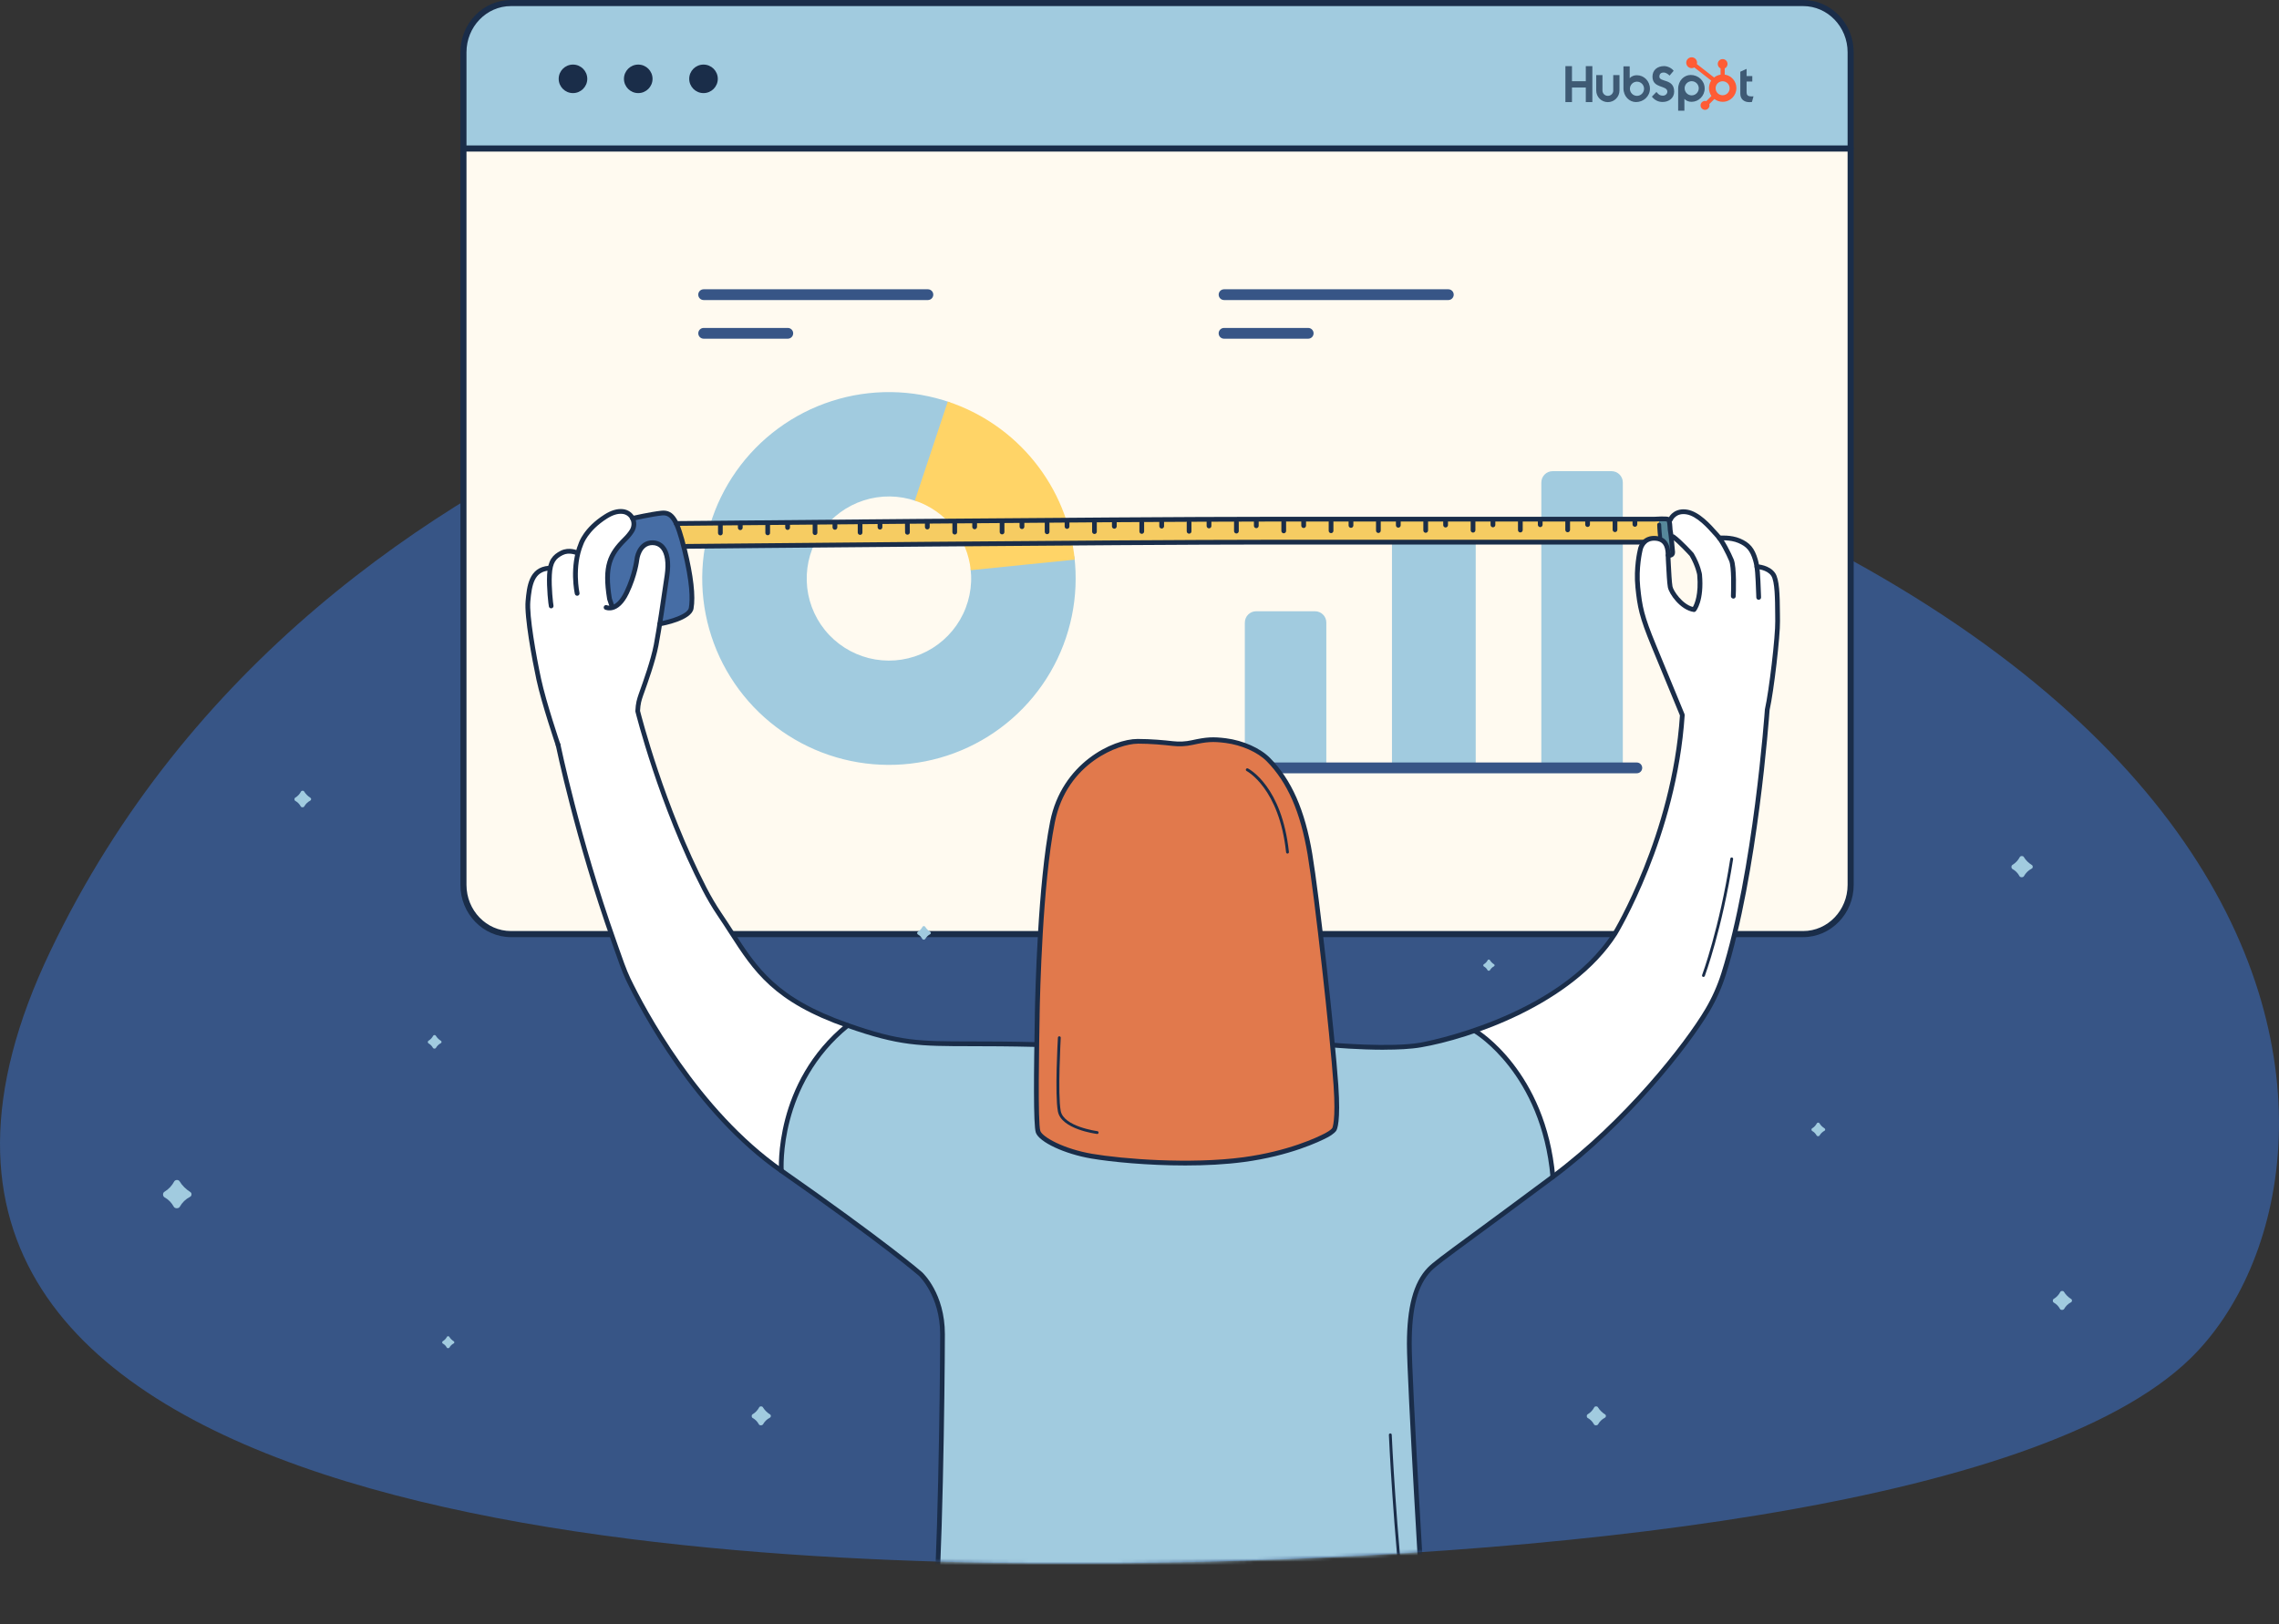<?xml version="1.0" encoding="UTF-8"?><svg id="Capa_2" xmlns="http://www.w3.org/2000/svg" xmlns:xlink="http://www.w3.org/1999/xlink" viewBox="0 0 719 512.5"><rect x="0" y="0" width="719" height="512.5" fill="#333333" stroke="none"/><defs><style>.cls-1{fill:#e1794c;}.cls-1,.cls-2,.cls-3,.cls-4,.cls-5,.cls-6,.cls-7,.cls-8,.cls-9,.cls-10,.cls-11,.cls-12,.cls-13{stroke-width:0px;}.cls-2{fill:#466da5;}.cls-3{fill:#ff5c35;}.cls-4{fill:none;}.cls-5{fill:#3e5a74;}.cls-6{fill:#56889b;}.cls-7{fill:#ffd467;}.cls-8{fill:#f6cc62;}.cls-9{fill:#1a2d49;}.cls-14{clip-path:url(#clippath);}.cls-10{fill:#375586;}.cls-11{fill:#fff;}.cls-15{mask:url(#mask);}.cls-12{fill:#a1cbdf;}.cls-13{fill:#fffaf0;}</style><clipPath id="clippath"><rect class="cls-4" y=".28" width="719" height="512"/></clipPath><mask id="mask" x="0" y="95.36" width="718.99" height="417.14" maskUnits="userSpaceOnUse"><g id="mask0_684_804"><path class="cls-11" d="M319.59,95.36S102.28,119.42,15.84,300.25c-86.44,180.83,202.87,194.45,337.84,193.08,134.97-1.36,289.06-17.65,337.3-64.56,60.1-58.44,58.78-265.04-371.39-333.42Z"/></g></mask></defs><g id="Capa_1-2"><g class="cls-14"><path class="cls-10" d="M319.59,95.36S102.28,119.42,15.84,300.25c-86.44,180.83,202.87,194.45,337.84,193.08,134.97-1.36,289.06-17.65,337.3-64.56,60.1-58.44,58.78-265.04-371.39-333.42Z"/><path class="cls-13" d="M568.87.96H161.2c-8.28,0-14.99,6.96-14.99,15.54v262.75c0,8.58,6.71,15.53,14.99,15.53h407.67c8.28,0,14.99-6.96,14.99-15.53V16.5c0-8.58-6.71-15.54-14.99-15.54Z"/><path class="cls-12" d="M146.5,46.87h437.36v-30.26c0-8.65-6.78-15.65-15.14-15.65H161.34c-8.42,0-15.22,7.1-15.14,15.8l.29,30.1h0Z"/><path class="cls-9" d="M583.86,47.83H146.2c-.53,0-.96-.43-.96-.96s.43-.96.96-.96h437.66c.53,0,.96.43.96.96s-.43.96-.96.96Z"/><path class="cls-9" d="M180.77,29.38c2.49,0,4.51-2.02,4.51-4.5s-2.02-4.5-4.51-4.5-4.51,2.02-4.51,4.5,2.02,4.5,4.51,4.5Z"/><path class="cls-9" d="M201.36,29.38c2.49,0,4.51-2.02,4.51-4.5s-2.02-4.5-4.51-4.5-4.51,2.02-4.51,4.5,2.02,4.5,4.51,4.5Z"/><path class="cls-9" d="M221.95,29.38c2.49,0,4.51-2.02,4.51-4.5s-2.02-4.5-4.51-4.5-4.51,2.02-4.51,4.5,2.02,4.5,4.51,4.5Z"/><path class="cls-9" d="M568.87,295.74H161.2c-8.8,0-15.95-7.4-15.95-16.49V16.5c0-9.1,7.16-16.5,15.95-16.5h407.67c8.8,0,15.95,7.4,15.95,16.5v262.75c0,9.09-7.16,16.49-15.95,16.49ZM161.2,1.92c-7.74,0-14.03,6.54-14.03,14.58v262.75c0,8.04,6.29,14.57,14.03,14.57h407.67c7.74,0,14.03-6.54,14.03-14.57V16.5c0-8.04-6.3-14.58-14.03-14.58H161.2Z"/><path class="cls-5" d="M500.3,20.87v4.76h-4.36v-4.76h-2.07v11.35h2.07v-4.6h4.36v4.6h2.07v-11.35h-2.07Z"/><path class="cls-5" d="M508.98,28.55c0,.94-.76,1.7-1.72,1.7s-1.7-.76-1.7-1.7v-4.86h-1.97v4.86c0,2.03,1.64,3.68,3.67,3.68s3.67-1.65,3.67-3.68v-4.86h-1.97v4.86h.02Z"/><path class="cls-5" d="M523.52,24.19c0-1.01.65-1.31,1.37-1.31.58,0,1.35.45,1.84.98l1.29-1.52c-.63-.86-1.94-1.48-3.01-1.48-2.13,0-3.67,1.25-3.67,3.32,0,3.84,4.69,2.63,4.69,4.76,0,.65-.63,1.25-1.37,1.25-1.17,0-1.54-.58-2.07-1.17l-1.44,1.48c.9,1.13,2.03,1.68,3.38,1.68,2.03,0,3.65-1.27,3.65-3.24.02-4.24-4.67-2.91-4.67-4.76"/><path class="cls-5" d="M552.52,30.41c-1.17,0-1.49-.49-1.49-1.27v-3.41h1.8v-1.72h-1.8v-2.28l-1.98.9v6.94c0,1.77,1.23,2.67,2.89,2.67.25,0,.59-.02.78-.06l.49-1.78c-.21,0-.45.02-.67.02"/><path class="cls-5" d="M516.45,23.74c-.96,0-1.66.28-2.3.92v-3.73h-1.97v6.91c0,2.58,1.86,4.37,3.97,4.37,2.34,0,4.39-1.81,4.39-4.23-.01-2.4-1.9-4.24-4.1-4.24M516.45,30.25c-1.23,0-2.23-1.01-2.23-2.24s1-2.24,2.23-2.24,2.23,1.01,2.23,2.24c-.01,1.23-1,2.24-2.23,2.24Z"/><path class="cls-5" d="M537.8,27.89c0-2.44-2.05-4.23-4.39-4.23-2.1,0-3.97,1.77-3.97,4.37v6.91h1.97v-3.73c.65.64,1.33.92,2.3.92,2.19-.02,4.1-1.85,4.1-4.25M535.94,27.86c0,1.23-1.01,2.24-2.23,2.24s-2.23-1.01-2.23-2.24,1-2.24,2.23-2.24,2.23,1.01,2.23,2.24Z"/><path class="cls-3" d="M544.13,23.56v-1.97c.52-.25.88-.76.88-1.38v-.04c0-.84-.68-1.52-1.51-1.52h-.04c-.84,0-1.52.68-1.52,1.52v.04c0,.61.37,1.13.88,1.38v1.97c-.76.12-1.48.43-2.05.9l-5.42-4.23c.04-.15.06-.28.06-.43,0-.94-.75-1.72-1.7-1.72s-1.72.76-1.72,1.7.75,1.73,1.7,1.73c.31,0,.6-.09.85-.23l5.33,4.15c-.45.68-.71,1.5-.71,2.38s.28,1.78.78,2.48l-1.61,1.62c-.12-.04-.27-.06-.41-.06-.78,0-1.41.64-1.41,1.41s.64,1.41,1.41,1.41,1.41-.64,1.41-1.41c0-.15-.02-.27-.06-.41l1.6-1.6c.74.55,1.64.88,2.62.88,2.4,0,4.32-1.94,4.32-4.33.02-2.14-1.56-3.94-3.65-4.25M543.47,30.06c-1.23,0-2.21-.98-2.21-2.21s.98-2.21,2.21-2.21,2.21.98,2.21,2.21-.98,2.21-2.21,2.21Z"/><path class="cls-10" d="M292.73,94.69h-70.73c-.95,0-1.71-.76-1.71-1.7s.76-1.7,1.71-1.7h70.73c.95,0,1.71.76,1.71,1.7s-.76,1.7-1.71,1.7Z"/><path class="cls-10" d="M248.53,106.89h-26.52c-.95,0-1.71-.76-1.71-1.7s.76-1.7,1.71-1.7h26.52c.95,0,1.71.76,1.71,1.7s-.76,1.7-1.71,1.7Z"/><path class="cls-10" d="M456.92,94.69h-70.73c-.95,0-1.71-.76-1.71-1.7s.76-1.7,1.71-1.7h70.73c.95,0,1.71.76,1.71,1.7s-.76,1.7-1.71,1.7Z"/><path class="cls-10" d="M412.71,106.89h-26.53c-.95,0-1.71-.76-1.71-1.7s.76-1.7,1.71-1.7h26.53c.95,0,1.71.76,1.71,1.7s-.76,1.7-1.71,1.7Z"/><path class="cls-12" d="M299.77,126.99c-12.09-4.19-25.21-4.34-37.38-.42-12.18,3.92-22.74,11.68-30.11,22.13-7.36,10.44-11.12,23-10.71,35.76.41,12.76,4.98,25.05,13,35,8.03,9.94,19.07,17.02,31.48,20.14,12.41,3.12,25.49,2.13,37.28-2.83,11.79-4.96,21.64-13.62,28.06-24.66,6.43-11.05,9.07-23.88,7.55-36.56l-32.73,3.93c.67,5.59-.5,11.24-3.33,16.1-2.83,4.86-7.17,8.67-12.36,10.86s-10.95,2.62-16.42,1.25c-5.46-1.38-10.33-4.49-13.86-8.87-3.53-4.38-5.55-9.79-5.72-15.41-.18-5.62,1.47-11.15,4.71-15.74,3.24-4.6,7.9-8.02,13.26-9.75,5.36-1.73,11.14-1.66,16.46.18l10.81-31.1h0Z"/><path class="cls-7" d="M339.07,176.6c-1.15-11.29-5.54-22-12.65-30.84-7.11-8.85-16.62-15.46-27.41-19.03l-10.39,31.25c4.75,1.58,8.94,4.49,12.07,8.38s5.06,8.61,5.57,13.58l32.8-3.33h0Z"/><path class="cls-12" d="M392.74,196.46c0-1.97,1.6-3.56,3.57-3.56h18.56c1.97,0,3.57,1.6,3.57,3.56v44.92h-25.71v-44.92h0Z"/><path class="cls-12" d="M439.15,170.08c0-1.97,1.6-3.56,3.57-3.56h19.28c1.97,0,3.57,1.6,3.57,3.56v71.3h-26.42v-71.3Z"/><path class="cls-12" d="M486.28,152.25c0-1.97,1.6-3.56,3.57-3.56h18.56c1.97,0,3.57,1.6,3.57,3.56v89.12h-25.71v-89.12h0Z"/><path class="cls-10" d="M516.39,244.03h-130.2c-.95,0-1.71-.76-1.71-1.7s.76-1.7,1.71-1.7h130.2c.95,0,1.71.76,1.71,1.7s-.76,1.7-1.71,1.7Z"/><g class="cls-15"><path class="cls-2" d="M205.14,197.33s4.18-.49,6.39-1.22c2.21-.73,6.37-1.76,6.77-6.03.4-4.27-.89-9.82-.89-9.82l-2.03-9s-1.59-6.97-4.27-8.9c0,0-4.91-.75-13.13,2.13l-6.75,11.83-.48,23.03,5.42.75,8.97-2.78h0Z"/><path class="cls-6" d="M523.03,163.73l.58,6.2.54.46,1.57,1.67.57,3.18,1.43-.23s.23-1.77,0-2.6c-.24-.82-.96-7.3-.96-7.3l-.29-1s.14-.15-.62-.18c-.75-.03-2.8-.22-2.8-.22h-.01Z"/><path class="cls-8" d="M216.55,172.42l153.33-1.04,149.11-.13,2.74.58,2.13-1.75-.51-6.33-78.71.07-97.01.23-103.96.85-30.34.28,2.36,7.24h.86Z"/><path class="cls-11" d="M267.44,323.6s-16.93-3.97-28.44-17.76c0,0-10.6-12.39-20.18-32.37,0,0-14.13-31.45-17.61-49.06,0,0,.46-3.56,1.27-5.86.82-2.29,3.29-8.4,4.17-13.22.89-4.82,3.22-19.64,3.52-21.69.3-2.04.88-6.51-.49-10.07-1.37-3.56-6.38-2.51-7.39-.5-1,2-2.05,6.96-2.05,6.96,0,0-1.59,5.06-2.32,6.5-.73,1.44-1.9,4.44-4.7,5.2,0,0-2.43-7.67-1.42-11.64,1-3.97,1.76-5.11,4.34-8.84,2.57-3.73,5.47-4.8,2.96-8.36,0,0-2.2-3.04-8.01.12,0,0-7.81,4.71-9.04,11.49,0,0-2.21-.63-4.84,0s-4,4.79-4,4.79c0,0-3.47.87-4.23,1.96-.76,1.09-2.1,5.23-2.23,6.42-.13,1.19-.08,7.52.35,10.56.43,3.04,1.89,11.53,2.31,13.58.43,2.05,3.46,13.2,4.14,15.29.68,2.09,2.49,7.37,2.49,7.37l2.31,10.77s4.91,21.1,6.21,23.46c1.3,2.36,8.43,26.53,8.43,26.53l5.87,15.26s6.95,14.16,10.71,18.72c3.75,4.56,10.32,16.91,20.96,26.59l15.48,13.68s-1.32-27.82,21.4-45.87Z"/><path class="cls-11" d="M560.55,185.38c.05-2.48-.84-5.46-5.7-6.49,0,0-.57-6.2-6.14-8.23,0,0-1.47-1.33-5.82-.91,0,0-5.32-6.08-9.55-7.87-4.23-1.79-6.4,2.16-6.4,2.16l.29,5.35s5.15,2.82,6.6,5.86c1.46,3.03,4.63,7.55.77,16.91,0,0-6.53-2.49-7.68-6.94l-.65-9.97s.62-4.12-3.41-4.98c-4.02-.86-5.04,2.23-5.94,6.23-.9,4-.49,10.54.33,13.25.83,2.71,1.79,9.24,5.11,15.59,3.32,6.34,8.36,20.59,8.36,20.59,0,0-1.11,11.39-1.97,15.75-.85,4.36-3.96,20.02-7.66,27.9-3.71,7.88-6.51,17.47-10.73,23.59-4.22,6.12-8.18,12.79-18.31,18.85-9.89,5.91-20.18,11.23-26.85,13.32l.39.16s21.24,11.75,24.32,45.87l.53-.39s17.72-14.05,27-24.8c9.28-10.75,18.36-20.5,24.29-33.38,0,0,6.53-15.61,8.89-34.11,2.35-18.5,3.54-17.88,5.47-38.77l1.37-14.99s2.82-18.02,3.08-23.75-.05-13.33,0-15.81h.01Z"/><path class="cls-12" d="M465.6,325.5l-.39-.16c-.16.05-.34.11-.5.16-6.65,1.98-17.03,4.48-19.26,4.66-2.23.18-26.85-.68-26.85-.68l-72.45-1.11-17.34,1.26-13.11-.19s-22.16-.08-25.51-.44c-3.34-.35-15.83-2.73-22.75-5.42-22.72,18.05-21.4,45.87-21.4,45.87,0,0,15.29,10.48,18.29,12.66,3,2.18,16.89,12.56,16.89,12.56,0,0,8.45,6.35,9.7,7.88,1.25,1.53,5.27,6.79,5.86,12.3.58,5.49.45,23.52.45,23.52,0,0-.5,29.47-.59,33.06-.09,3.58-1.09,35.06-1.88,39.53h154.47s-2.08-31.5-2.06-34.66c.02-3.16-1.76-32.88-1.76-32.88,0,0-1.12-20.54-.31-27.86.81-7.33,2.93-12.08,5.33-14.35,2.4-2.27,28.13-21.38,28.13-21.38l11.39-8.46c-3.09-34.12-24.32-45.87-24.32-45.87h-.03Z"/><path class="cls-9" d="M436.69,331.28c-8.04,0-15.89-.69-16.39-.74-.41-.04-.72-.4-.68-.81.04-.41.38-.72.81-.68.18.02,18.27,1.61,27.64,0,.43-.07,43.44-7.73,60.79-34.79.18-.29,18.63-30.79,21.14-68.48-.62-1.49-5.37-13.02-8.98-21.77-3.85-9.35-4.42-12.38-5.06-18.63-.63-6.2.69-11.68.75-11.91.24-1.61,1.77-4.69,5.8-4.32,4.5.42,4.51,4.82,4.52,6.7,0,.26,0,.48.01.66.02.36.06.97.09,1.7.11,2.11.29,5.64.52,6.85.26,1.39,3.09,5.63,6.43,6.49.56-.96,1.92-4,1.37-10.13h0s-.43-2.66-2.36-5.97c-.43-.48-3.61-3.96-5.67-5.46-.33-.24-.41-.71-.17-1.05.24-.33.71-.41,1.05-.17,2.34,1.7,5.81,5.56,5.96,5.73.03.04.06.08.09.12,2.13,3.62,2.58,6.5,2.6,6.62.76,8.38-1.83,11.5-1.94,11.63-.17.2-.43.29-.69.25-4.28-.67-7.74-5.74-8.13-7.79-.25-1.31-.42-4.76-.54-7.05-.04-.72-.07-1.32-.09-1.68-.01-.2-.02-.46-.02-.75,0-2.49-.26-4.94-3.16-5.21-3.61-.34-4.17,2.97-4.19,3.11-.03.12-1.33,5.54-.73,11.47.63,6.22,1.16,9,4.95,18.21,3.86,9.37,9.04,21.93,9.04,21.93.04.11.06.22.05.33-2.49,38.15-21.18,69.04-21.37,69.35-14.17,22.11-46.62,32.87-61.8,35.47-3.26.56-7.48.75-11.64.75Z"/><path class="cls-9" d="M546.84,188.9s-.02,0-.03,0c-.41-.02-.74-.37-.72-.78.11-2.46.22-9.23-.54-11.04-.93-2.24-2.89-6.07-4.3-7.58-.2-.21-.44-.48-.72-.8-1.81-2.04-5.18-5.83-8.45-6.38-3.37-.57-4.38,1.9-4.42,2-.15.38-.58.58-.97.43-.38-.15-.58-.58-.43-.96.49-1.29,2.39-3.57,6.07-2.95,3.79.64,7.39,4.69,9.32,6.87.27.31.5.57.7.77,1.63,1.74,3.69,5.85,4.6,8.03,1.02,2.45.7,10.75.65,11.69-.02.4-.35.72-.75.72Z"/><path class="cls-9" d="M554.85,189.29c-.4,0-.73-.32-.75-.72l-.05-1.32c-.22-5.77-.31-8.16-.96-10.35-.91-3.08-2.04-4.43-4.67-5.55-2.57-1.1-5.87-.81-5.9-.81-.41.04-.78-.27-.82-.68s.27-.78.68-.82c.15-.01,3.71-.32,6.63.92,3.05,1.3,4.49,3,5.52,6.5.7,2.38.8,4.82,1.02,10.72l.05,1.32c.02.41-.31.76-.72.78,0,0-.02,0-.03,0Z"/><path class="cls-9" d="M449.2,512.5c-.39,0-.72-.31-.75-.71-.05-.76-4.58-76.16-4.58-87.62s2.01-19.39,6.53-24.08c1.57-1.63,4.63-3.89,13.73-10.58,5.81-4.27,13.77-10.13,25.33-18.74,23.01-17.15,42.03-41.27,48.62-52.44,2.06-3.5,3.74-7.27,4.98-11.2,10.16-32.11,13.7-82.73,13.74-83.23,0-.04,0-.08.02-.12,1.3-5.71,3.34-23.1,3.25-27.77-.01-.74-.02-1.56-.02-2.44-.03-4.27-.06-10.13-1.25-11.87-1.34-1.97-4.51-2.12-4.54-2.12-.41-.02-.74-.37-.72-.78.02-.41.37-.75.78-.72.16,0,3.97.2,5.72,2.78,1.33,1.96,1.47,6.71,1.51,12.7,0,.86.01,1.68.02,2.42.09,4.73-1.96,22.24-3.28,28.08-.14,2-3.75,51.74-13.8,83.53-1.28,4.04-3,7.92-5.12,11.51-6.65,11.27-25.83,35.59-49.01,52.88-11.56,8.62-19.52,14.47-25.33,18.75-9.02,6.64-12.06,8.87-13.54,10.41-4.23,4.39-6.11,11.5-6.11,23.04s4.53,86.77,4.58,87.53c.02.41-.29.77-.7.79-.02,0-.03,0-.05,0Z"/><path class="cls-9" d="M489.92,372.13c-.38,0-.71-.29-.75-.68-2.89-32.56-23.74-45.17-23.96-45.3-.36-.21-.48-.67-.27-1.03.21-.36.67-.48,1.03-.27.22.13,21.72,13.09,24.69,46.46.04.41-.27.78-.68.81-.02,0-.04,0-.07,0Z"/><path class="cls-9" d="M294.75,511.74s-.07,0-.1,0c-.41-.06-.7-.44-.64-.85,1.78-12.82,2.59-72.57,2.6-89.8.01-12.15-6.66-18.43-6.72-18.49-.09-.08-11.22-9.74-43.8-32.51-26.97-18.85-43.98-51.22-48.55-60.69-1.27-2.65-2.7-6.76-3.85-10.06-.28-.8-.54-1.56-.78-2.23-11.4-32.13-17.51-61.6-17.57-61.9-.08-.41.18-.8.58-.89.41-.08.8.18.88.58.06.29,6.15,29.66,17.51,61.69.24.67.5,1.43.78,2.24,1.14,3.26,2.55,7.33,3.79,9.9,4.53,9.39,21.38,41.47,48.06,60.11,32.67,22.83,43.83,32.52,43.94,32.62.31.28,7.24,6.77,7.22,19.61-.01,17.25-.83,77.11-2.62,90-.05.38-.37.65-.74.65Z"/><path class="cls-9" d="M246.51,370.22c-.39,0-.72-.3-.75-.7-.02-.28-1.76-27.93,21.2-46.51.32-.26.79-.21,1.05.11.26.32.21.79-.11,1.05-22.33,18.07-20.67,44.97-20.65,45.23.03.41-.28.77-.69.8-.02,0-.04,0-.06,0Z"/><path class="cls-9" d="M176.07,235.82c-.31,0-.6-.2-.71-.51-.04-.13-4.5-13.24-6.12-20.8-1.38-6.42-3.87-19.87-3.42-24.82.41-4.51.97-10.69,7.36-11.14.4-.03.77.28.8.7s-.28.77-.7.8c-4.74.34-5.49,4.44-5.97,9.78-.4,4.43,1.81,17,3.39,24.37,1.61,7.48,6.03,20.51,6.08,20.64.13.39-.08.82-.47.95-.08.03-.16.04-.24.04Z"/><path class="cls-9" d="M173.89,191.98c-.31,0-.6-.19-.7-.5-.15-.46-.79-5.96-.58-10.16.23-4.59,1.82-6.27,4.29-7.51,2.66-1.33,5.38-.06,5.5,0,.37.18.53.63.35,1-.18.37-.63.53-1,.35-.02,0-2.19-1-4.19,0-2.14,1.06-3.26,2.32-3.46,6.24-.21,4.1.42,9.25.51,9.64.09.39-.13.8-.52.91-.07.02-.14.03-.21.03Z"/><path class="cls-9" d="M193.04,192c-.31,0-.61-.2-.71-.51l-.75-2.26s-.02-.08-.03-.12c-1.73-10.57.17-14.54,5.1-19.44.87-.86,1.57-1.71,2.07-2.52.61-.99.68-2.19.18-3.22-.49-1-1.41-1.64-2.53-1.76-1.45-.16-3.07.34-4.85,1.47-6.14,3.89-7.52,8.24-7.53,8.28-2.9,7.05-1.18,15.11-1.17,15.19.09.4-.17.8-.57.89-.4.08-.81-.17-.89-.57-.08-.35-1.84-8.58,1.22-16.02.04-.13,1.53-4.86,8.14-9.04,2.08-1.32,4.04-1.89,5.81-1.69,1.62.17,3,1.14,3.71,2.59.73,1.49.64,3.24-.25,4.67-.56.91-1.33,1.85-2.29,2.79-4.62,4.6-6.3,8.14-4.68,18.08l.74,2.2c.13.39-.08.82-.47.95-.08.03-.16.04-.24.04Z"/><path class="cls-9" d="M326.96,330.39s-.01,0-.02,0c-8.5-.21-15.18-.22-20.55-.23-16.45-.02-22.6-.03-39.21-5.85-23.16-8.12-29.3-17.64-37.08-29.69-1.19-1.84-2.41-3.74-3.74-5.7-1.6-2.35-3.38-5.37-4.76-8.06-13.81-26.88-21.06-55.97-21.13-56.26-.02-.07-.02-.14-.02-.21.1-2.52.54-3.84.97-5.11l.04-.13c.07-.2.2-.57.38-1.07.97-2.69,3.53-9.84,4.43-14.61.99-5.27,2.24-13.68,3.44-21.98.55-3.81.12-6.76-1.21-8.29-.68-.78-1.57-1.18-2.67-1.18-3.6,0-4.14,4.51-4.16,4.7-.02.2-.58,4.95-3.27,10.57-3.31,6.92-7.33,5.16-7.5,5.09-.38-.17-.54-.62-.37-1,.17-.37.61-.54.99-.37.14.06,2.9,1.13,5.52-4.37,2.57-5.38,3.12-10.04,3.13-10.09.22-2.08,1.69-6.03,5.65-6.03,1.53,0,2.84.59,3.8,1.69,1.64,1.9,2.18,5.18,1.56,9.49-1.2,8.32-2.45,16.74-3.45,22.04-.92,4.89-3.52,12.12-4.5,14.84-.18.49-.31.85-.37,1.04l-.04.13c-.41,1.21-.79,2.34-.89,4.58.48,1.92,7.67,29.92,20.98,55.83,1.36,2.64,3.1,5.6,4.67,7.91,1.34,1.97,2.57,3.88,3.76,5.72,7.62,11.81,13.65,21.14,36.32,29.09,16.37,5.74,22,5.75,38.72,5.77,5.37,0,12.06.02,20.58.23.41.01.74.35.73.77-.01.41-.34.73-.75.73Z"/><path class="cls-1" d="M376.12,234.35c-2.02.45-4.1.55-6.15.31-2.72-.32-6.91-.71-11.07-.71-7,0-23.21,7.09-26.86,25.46-3.65,18.36-4.62,50.24-4.81,60.74-.17,9.5-.64,34.5.27,37.04.91,2.54,8.36,6.23,16.92,7.69,8.56,1.45,30.23,3.46,47.9,1.09,13.17-1.76,22.32-5.69,26.08-7.66,2.14-1.12,2.55-1.92,2.55-1.92,0,0,1.33-1.94.51-13.87-1.1-16-6.01-59.83-8.2-72.92-2.19-13.09-6.17-22.84-13.13-29.87-2.76-2.79-7.86-5.27-13.42-5.98-4.1-.52-6-.4-10.59.61Z"/><path class="cls-9" d="M373.95,367.8c-11.92,0-23.35-1.12-29.65-2.19-8.41-1.43-16.43-5.17-17.5-8.17-.83-2.31-.63-19.88-.32-36.77v-.54c.13-6.71.92-41.17,4.83-60.87,3.66-18.42,19.78-26.06,27.59-26.06,4.19,0,8.38.39,11.16.71,1.97.23,3.96.13,5.9-.3h0c4.69-1.03,6.72-1.14,10.85-.62,5.38.69,10.82,3.12,13.86,6.2,6.79,6.87,11.03,16.49,13.34,30.27,2.17,12.97,7.08,56.63,8.21,72.99.79,11.6-.39,13.98-.64,14.35-.04.09-.59.99-2.82,2.17-2.53,1.33-11.91,5.81-26.33,7.74-5.84.78-12.23,1.09-18.47,1.09ZM358.9,234.7c-5.66,0-22.36,5.89-26.12,24.85-3.89,19.57-4.67,53.92-4.79,60.6v.54c-.16,8.38-.62,33.87.23,36.23.69,1.92,7.4,5.68,16.34,7.2,9.5,1.62,30.85,3.34,47.67,1.09,14.17-1.9,23.35-6.28,25.83-7.58,1.82-.95,2.25-1.62,2.25-1.63.06-.11,1.18-2.3.42-13.45-1.13-16.33-6.02-59.91-8.19-72.85-2.25-13.47-6.36-22.83-12.92-29.47-2.83-2.86-7.92-5.12-12.98-5.77-3.97-.5-5.8-.4-10.34.6-2.11.47-4.26.58-6.4.33-2.74-.32-6.86-.71-10.98-.71Z"/><path class="cls-9" d="M406.2,269.37c-.23,0-.42-.17-.45-.4-2.14-20.17-12.34-25.6-12.45-25.65-.22-.11-.31-.38-.2-.61.12-.22.38-.31.61-.2.44.22,10.74,5.7,12.93,26.36.03.25-.15.47-.4.49-.02,0-.03,0-.05,0Z"/><path class="cls-9" d="M346.14,357.85s-.04,0-.06,0c-.46-.06-11.26-1.5-12.32-7.08-1.02-5.32-.05-22.58,0-23.31.01-.25.2-.44.47-.42.25.01.44.23.42.47,0,.18-1,17.89,0,23.1.94,4.94,11.45,6.35,11.55,6.36.25.03.42.26.39.5-.03.23-.22.39-.45.39Z"/><path class="cls-9" d="M537.42,308.31c-.05,0-.11,0-.16-.03-.23-.09-.35-.35-.26-.58.05-.14,5.44-14.7,8.89-36.72.04-.25.27-.41.51-.38.25.04.41.27.38.51-3.46,22.11-8.88,36.75-8.93,36.89-.07.18-.24.29-.42.29Z"/><path class="cls-9" d="M443.37,512.2c-.22,0-.42-.17-.45-.4-3.35-28-4.73-58.67-4.74-58.98-.01-.25.18-.46.43-.47.25,0,.46.18.47.43.01.31,1.4,30.95,4.74,58.91.03.25-.15.47-.39.5-.02,0-.04,0-.05,0Z"/><path class="cls-9" d="M208.17,197.64c-.36,0-.67-.26-.74-.62-.07-.41.2-.8.61-.87,3.39-.59,8.92-2.28,9.28-4.31.46-2.59.47-7.86-2.12-18.29-2.41-9.71-3.88-11.16-6.42-10.88-3.24.35-9,1.64-9.06,1.65-.41.09-.81-.16-.9-.57s.16-.81.57-.9c.24-.05,5.9-1.33,9.23-1.68,4.24-.46,5.84,3.17,8.04,12.01,2.1,8.46,2.84,15,2.14,18.91-.66,3.72-9.49,5.35-10.5,5.53-.04,0-.09.01-.13.01Z"/><path class="cls-9" d="M526.68,176c-.28,0-.5-.04-.58-.06-.4-.1-.65-.5-.56-.9.09-.4.5-.65.9-.56.18.04.43.02.49-.02h0s.03-.05.02-.21c-.07-1.35-.61-6.25-.73-6.72-.05-.13-.06-.32-.08-.8-.06-1.18-.17-1.92-.31-2.18-.65-.1-2.66-.04-3.97.04h-122.01c-47.5,0-185.13,1.34-186.52,1.36h0c-.41,0-.75-.33-.75-.74,0-.41.33-.75.74-.76,1.38-.01,139.03-1.36,186.53-1.36h121.96c.55-.04,3.59-.21,4.5.02,1.07.27,1.24,1.76,1.33,3.53.01.22.02.4.03.49.16.4.73,6.12.78,7.03.04.78-.28,1.21-.56,1.44-.38.32-.85.4-1.22.4Z"/><path class="cls-9" d="M216.55,173.17c-.41,0-.75-.33-.75-.74,0-.41.33-.75.74-.76,5.58-.05,137.08-1.33,183.31-1.33h118.76c.41,0,.75.34.75.75s-.34.75-.75.75h-118.76c-46.22,0-177.72,1.27-183.3,1.33h0Z"/><path class="cls-9" d="M523.76,170.12c-.31,0-.58-.23-.62-.55-.26-2.09-.31-3.91-.31-3.98,0-.35.26-.63.61-.64.32-.04.63.26.64.61,0,.02.05,1.84.3,3.87.04.34-.2.65-.54.7-.03,0-.05,0-.08,0Z"/><path class="cls-9" d="M242.21,168.91c-.41,0-.75-.33-.75-.75v-2.86c-.02-.41.32-.75.73-.75h0c.41,0,.75.33.75.75v2.86c.02.41-.32.75-.73.75h0Z"/><path class="cls-9" d="M248.48,167.23c-.41,0-.75-.34-.75-.75v-1.41c0-.41.34-.75.75-.75s.75.34.75.75v1.41c0,.41-.34.75-.75.75Z"/><path class="cls-9" d="M227.28,168.96c-.41,0-.75-.33-.75-.75v-2.86c-.02-.41.32-.75.73-.75h0c.41,0,.75.33.75.75v2.86c.02.41-.32.75-.73.75h0Z"/><path class="cls-9" d="M233.55,167.29c-.41,0-.75-.34-.75-.75v-1.41c0-.41.34-.75.75-.75s.75.34.75.75v1.41c0,.41-.34.75-.75.75Z"/><path class="cls-9" d="M257.14,168.85c-.41,0-.75-.33-.75-.75v-2.86c-.02-.41.32-.75.73-.75h0c.41,0,.75.33.75.75v2.86c.02.41-.32.75-.73.75h0Z"/><path class="cls-9" d="M263.41,167.18c-.41,0-.75-.34-.75-.75v-1.42c0-.41.34-.75.75-.75s.75.34.75.75v1.42c0,.41-.34.75-.75.75Z"/><path class="cls-9" d="M271.36,168.8c-.41,0-.75-.33-.75-.75v-2.86c-.02-.41.32-.75.73-.75h0c.41,0,.75.33.75.75v2.86c.02.41-.32.75-.73.75h0Z"/><path class="cls-9" d="M277.63,167.12c-.41,0-.75-.34-.75-.75v-1.41c0-.41.34-.75.75-.75s.75.34.75.75v1.41c0,.41-.34.75-.75.75Z"/><path class="cls-9" d="M286.29,168.74c-.41,0-.75-.33-.75-.75l-.02-2.86c0-.41.33-.75.75-.75h0c.41,0,.75.33.75.75l.02,2.86c0,.41-.33.75-.75.75h0Z"/><path class="cls-9" d="M292.56,167.07c-.41,0-.75-.34-.75-.75v-1.41c0-.41.34-.75.75-.75s.75.34.75.75v1.41c0,.41-.34.75-.75.75Z"/><path class="cls-9" d="M301.22,168.69c-.41,0-.75-.33-.75-.75v-2.86c-.02-.41.32-.75.73-.75h0c.41,0,.75.33.75.75v2.86c.02.41-.32.75-.73.75h0Z"/><path class="cls-9" d="M307.49,167.02c-.41,0-.75-.34-.75-.75v-1.42c0-.41.34-.75.75-.75s.75.34.75.75v1.42c0,.41-.34.75-.75.75Z"/><path class="cls-9" d="M316.15,168.64c-.41,0-.75-.33-.75-.75v-2.87c-.02-.41.32-.75.73-.75h0c.41,0,.75.33.75.75v2.87c.02.41-.32.75-.73.75h0Z"/><path class="cls-9" d="M322.42,166.96c-.41,0-.75-.34-.75-.75v-1.41c0-.41.34-.75.75-.75s.75.34.75.75v1.41c0,.41-.34.75-.75.75Z"/><path class="cls-9" d="M330.36,168.58c-.41,0-.75-.33-.75-.75v-2.86c-.02-.41.32-.75.73-.75h0c.41,0,.75.33.75.75v2.86c.02.41-.32.75-.73.75h0Z"/><path class="cls-9" d="M336.64,166.9c-.41,0-.75-.34-.75-.75v-1.41c0-.41.34-.75.75-.75s.75.34.75.75v1.41c0,.41-.34.75-.75.75Z"/><path class="cls-9" d="M345.3,168.52c-.41,0-.75-.33-.75-.75v-2.86c-.02-.41.32-.75.73-.75h0c.41,0,.75.33.75.75v2.86c.02.41-.32.75-.73.75h0Z"/><path class="cls-9" d="M351.56,166.85c-.41,0-.75-.34-.75-.75v-1.42c0-.41.34-.75.75-.75s.75.34.75.75v1.42c0,.41-.34.75-.75.75Z"/><path class="cls-9" d="M360.22,168.47c-.41,0-.75-.33-.75-.75v-2.87c0-.41.33-.75.74-.75h0c.41,0,.75.33.75.75v2.87c0,.41-.33.75-.74.75h0Z"/><path class="cls-9" d="M366.5,166.8c-.41,0-.75-.34-.75-.75v-1.41c0-.41.34-.75.75-.75s.75.34.75.75v1.41c0,.41-.34.75-.75.75Z"/><path class="cls-9" d="M375.15,168.42c-.41,0-.75-.33-.75-.75v-2.86c0-.42.37-.76.74-.75.41,0,.75.33.75.75v2.86c0,.42-.29.74-.74.75Z"/><path class="cls-9" d="M381.43,166.74c-.41,0-.75-.34-.75-.75v-1.41c0-.41.34-.75.75-.75s.75.34.75.75v1.41c0,.41-.34.75-.75.75Z"/><path class="cls-9" d="M390.08,168.36c-.41,0-.75-.33-.75-.75v-2.86c0-.41.33-.75.74-.75h0c.41,0,.75.33.75.75v2.86c0,.41-.33.75-.74.75h0Z"/><path class="cls-9" d="M396.35,166.68c-.41,0-.75-.34-.75-.75v-1.41c0-.41.34-.75.75-.75s.75.34.75.75v1.41c0,.41-.34.75-.75.75Z"/><path class="cls-9" d="M405.01,168.3c-.41,0-.75-.33-.75-.75v-2.86c0-.41.33-.75.74-.75h0c.41,0,.75.33.75.75v2.86c0,.41-.33.75-.74.75h0Z"/><path class="cls-9" d="M411.29,166.63c-.41,0-.75-.34-.75-.75v-1.41c0-.41.34-.75.75-.75s.75.34.75.75v1.41c0,.41-.34.75-.75.75Z"/><path class="cls-9" d="M419.94,168.25c-.41,0-.75-.33-.75-.75v-2.86c0-.41.33-.75.74-.75h0c.41,0,.75.33.75.75v2.86c0,.41-.33.75-.74.75h0Z"/><path class="cls-9" d="M426.22,166.58c-.41,0-.75-.34-.75-.75v-1.41c0-.41.34-.75.75-.75s.75.34.75.75v1.41c0,.41-.34.75-.75.75Z"/><path class="cls-9" d="M434.87,168.2c-.41,0-.75-.33-.75-.75v-2.86c0-.41.33-.75.74-.75h0c.41,0,.75.33.75.75v2.86c0,.41-.33.75-.74.75h0Z"/><path class="cls-9" d="M441.15,166.52c-.41,0-.75-.34-.75-.75v-1.41c0-.41.34-.75.75-.75s.75.34.75.75v1.41c0,.41-.34.75-.75.75Z"/><path class="cls-9" d="M449.8,168.14c-.41,0-.75-.33-.75-.75v-2.86c0-.41.33-.75.74-.75h0c.41,0,.75.33.75.75v2.86c0,.41-.33.75-.74.75h0Z"/><path class="cls-9" d="M456.07,166.46c-.41,0-.75-.34-.75-.75v-1.41c0-.41.34-.75.75-.75s.75.34.75.75v1.41c0,.41-.34.75-.75.75Z"/><path class="cls-9" d="M464.73,168.08c-.41,0-.75-.33-.75-.75v-2.86c0-.41.33-.75.74-.75h0c.41,0,.75.33.75.75v2.86c0,.41-.33.75-.74.75h0Z"/><path class="cls-9" d="M471.01,166.41c-.41,0-.75-.34-.75-.75v-1.41c0-.41.34-.75.75-.75s.75.34.75.75v1.41c0,.41-.34.75-.75.75Z"/><path class="cls-9" d="M479.66,168.03c-.41,0-.75-.33-.75-.75v-2.86c0-.41.33-.75.74-.75h0c.41,0,.75.33.75.75v2.86c0,.41-.33.75-.74.75h0Z"/><path class="cls-9" d="M485.93,166.35c-.41,0-.75-.33-.75-.75v-1.41c0-.41.33-.75.74-.75h0c.41,0,.75.33.75.75v1.41c0,.41-.33.75-.74.75h0Z"/><path class="cls-9" d="M494.59,167.97c-.41,0-.75-.33-.75-.75v-2.86c0-.41.33-.75.74-.75h0c.41,0,.75.33.75.75v2.86c0,.41-.33.75-.74.75h0Z"/><path class="cls-9" d="M500.87,166.3c-.41,0-.75-.33-.75-.75v-1.41c0-.41.32-.75.74-.75.42-.01.75.33.75.75v1.41c0,.41-.32.75-.74.75h0Z"/><path class="cls-9" d="M509.52,167.92c-.41,0-.75-.33-.75-.75v-2.86c0-.41.33-.75.74-.75h0c.41,0,.75.33.75.75v2.86c0,.41-.33.75-.74.75h0Z"/><path class="cls-9" d="M515.8,166.24c-.41,0-.75-.33-.75-.75v-1.41c0-.41.33-.75.74-.75h0c.41,0,.75.33.75.75v1.41c0,.41-.33.75-.74.75h0Z"/></g><path class="cls-12" d="M95.98,254.51c-.2.36-.9.34-1.09-.01-.42-.78-1-1.36-1.73-1.76-.34-.19-.36-.8-.03-1,.82-.49,1.41-1.14,1.83-1.94.18-.34.79-.36.99-.03.49.81,1.16,1.47,2,2.01.31.19.27.71-.06.88-.82.43-1.46,1.06-1.92,1.86h0Z"/><path class="cls-12" d="M141.76,425.28c-.15.25-.65.25-.8,0-.3-.57-.72-.99-1.26-1.28-.25-.13-.26-.58-.02-.73.59-.35,1.03-.83,1.33-1.4.13-.25.58-.26.72-.02.36.59.85,1.07,1.46,1.46.22.14.19.52-.04.64-.6.31-1.07.77-1.39,1.36h0Z"/><path class="cls-12" d="M574.04,358.36c-.16.29-.74.28-.9,0-.35-.64-.83-1.11-1.42-1.45-.28-.16-.3-.66-.03-.82.67-.4,1.16-.94,1.51-1.59.15-.28.65-.3.81-.03.4.66.95,1.21,1.65,1.65.25.16.22.58-.04.72-.68.36-1.2.87-1.58,1.53h0Z"/><path class="cls-12" d="M291.89,296.33c-.16.29-.74.28-.9,0-.35-.64-.82-1.12-1.42-1.45-.28-.16-.3-.66-.03-.82.67-.4,1.16-.94,1.51-1.59.15-.28.65-.3.81-.03.4.66.95,1.21,1.65,1.65.25.16.22.58-.04.72-.68.36-1.2.87-1.58,1.53h0Z"/><path class="cls-12" d="M137.51,330.72c-.16.29-.74.28-.9,0-.35-.64-.82-1.12-1.42-1.45-.28-.16-.3-.66-.03-.82.67-.4,1.16-.94,1.51-1.59.15-.28.65-.3.81-.03.4.66.95,1.21,1.65,1.65.25.16.22.58-.04.72-.68.35-1.2.87-1.58,1.53h0Z"/><path class="cls-12" d="M56.7,380.86c-.35.6-1.53.58-1.86-.02-.72-1.32-1.71-2.32-2.95-3-.57-.33-.61-1.37-.05-1.71,1.4-.84,2.41-1.96,3.13-3.3.31-.57,1.35-.61,1.68-.05.83,1.37,1.98,2.51,3.42,3.42.51.33.46,1.21-.1,1.49-1.41.73-2.49,1.8-3.27,3.17Z"/><path class="cls-12" d="M504.14,449.52c-.23.4-1.03.39-1.25-.01-.48-.89-1.14-1.56-1.98-2.02-.39-.22-.41-.92-.04-1.15.94-.56,1.62-1.31,2.1-2.22.21-.39.9-.41,1.14-.04.56.92,1.33,1.69,2.3,2.3.35.22.31.82-.06,1.01-.95.49-1.68,1.21-2.2,2.14Z"/><path class="cls-12" d="M240.68,449.52c-.23.4-1.03.39-1.25-.01-.48-.89-1.14-1.56-1.98-2.02-.39-.22-.41-.92-.04-1.15.94-.56,1.62-1.31,2.11-2.22.21-.39.9-.41,1.14-.04.56.92,1.33,1.69,2.3,2.3.35.22.31.82-.06,1.01-.95.49-1.68,1.21-2.2,2.14Z"/><path class="cls-12" d="M651.17,413.1c-.23.4-1.03.39-1.25-.01-.48-.89-1.15-1.56-1.98-2.02-.39-.22-.41-.92-.03-1.15.94-.56,1.62-1.31,2.1-2.22.21-.39.9-.41,1.14-.04.56.92,1.33,1.69,2.3,2.3.35.22.31.82-.06,1.01-.95.49-1.68,1.21-2.2,2.14Z"/><path class="cls-12" d="M470.05,306.18c-.13.24-.61.23-.74,0-.28-.53-.67-.92-1.17-1.19-.23-.13-.25-.55-.02-.68.55-.33.96-.77,1.24-1.31.12-.23.53-.25.67-.02.33.55.79.99,1.36,1.36.21.13.18.48-.04.6-.56.29-.99.72-1.3,1.26h0Z"/><path class="cls-12" d="M638.53,276.51c-.26.45-1.15.44-1.4-.01-.54-1-1.28-1.74-2.21-2.25-.43-.24-.47-1.02-.04-1.29,1.04-.63,1.8-1.46,2.34-2.48.23-.43,1-.46,1.26-.04.62,1.04,1.48,1.88,2.57,2.56.38.25.35.91-.07,1.12-1.06.55-1.87,1.35-2.45,2.38h-.01Z"/></g></g></svg>